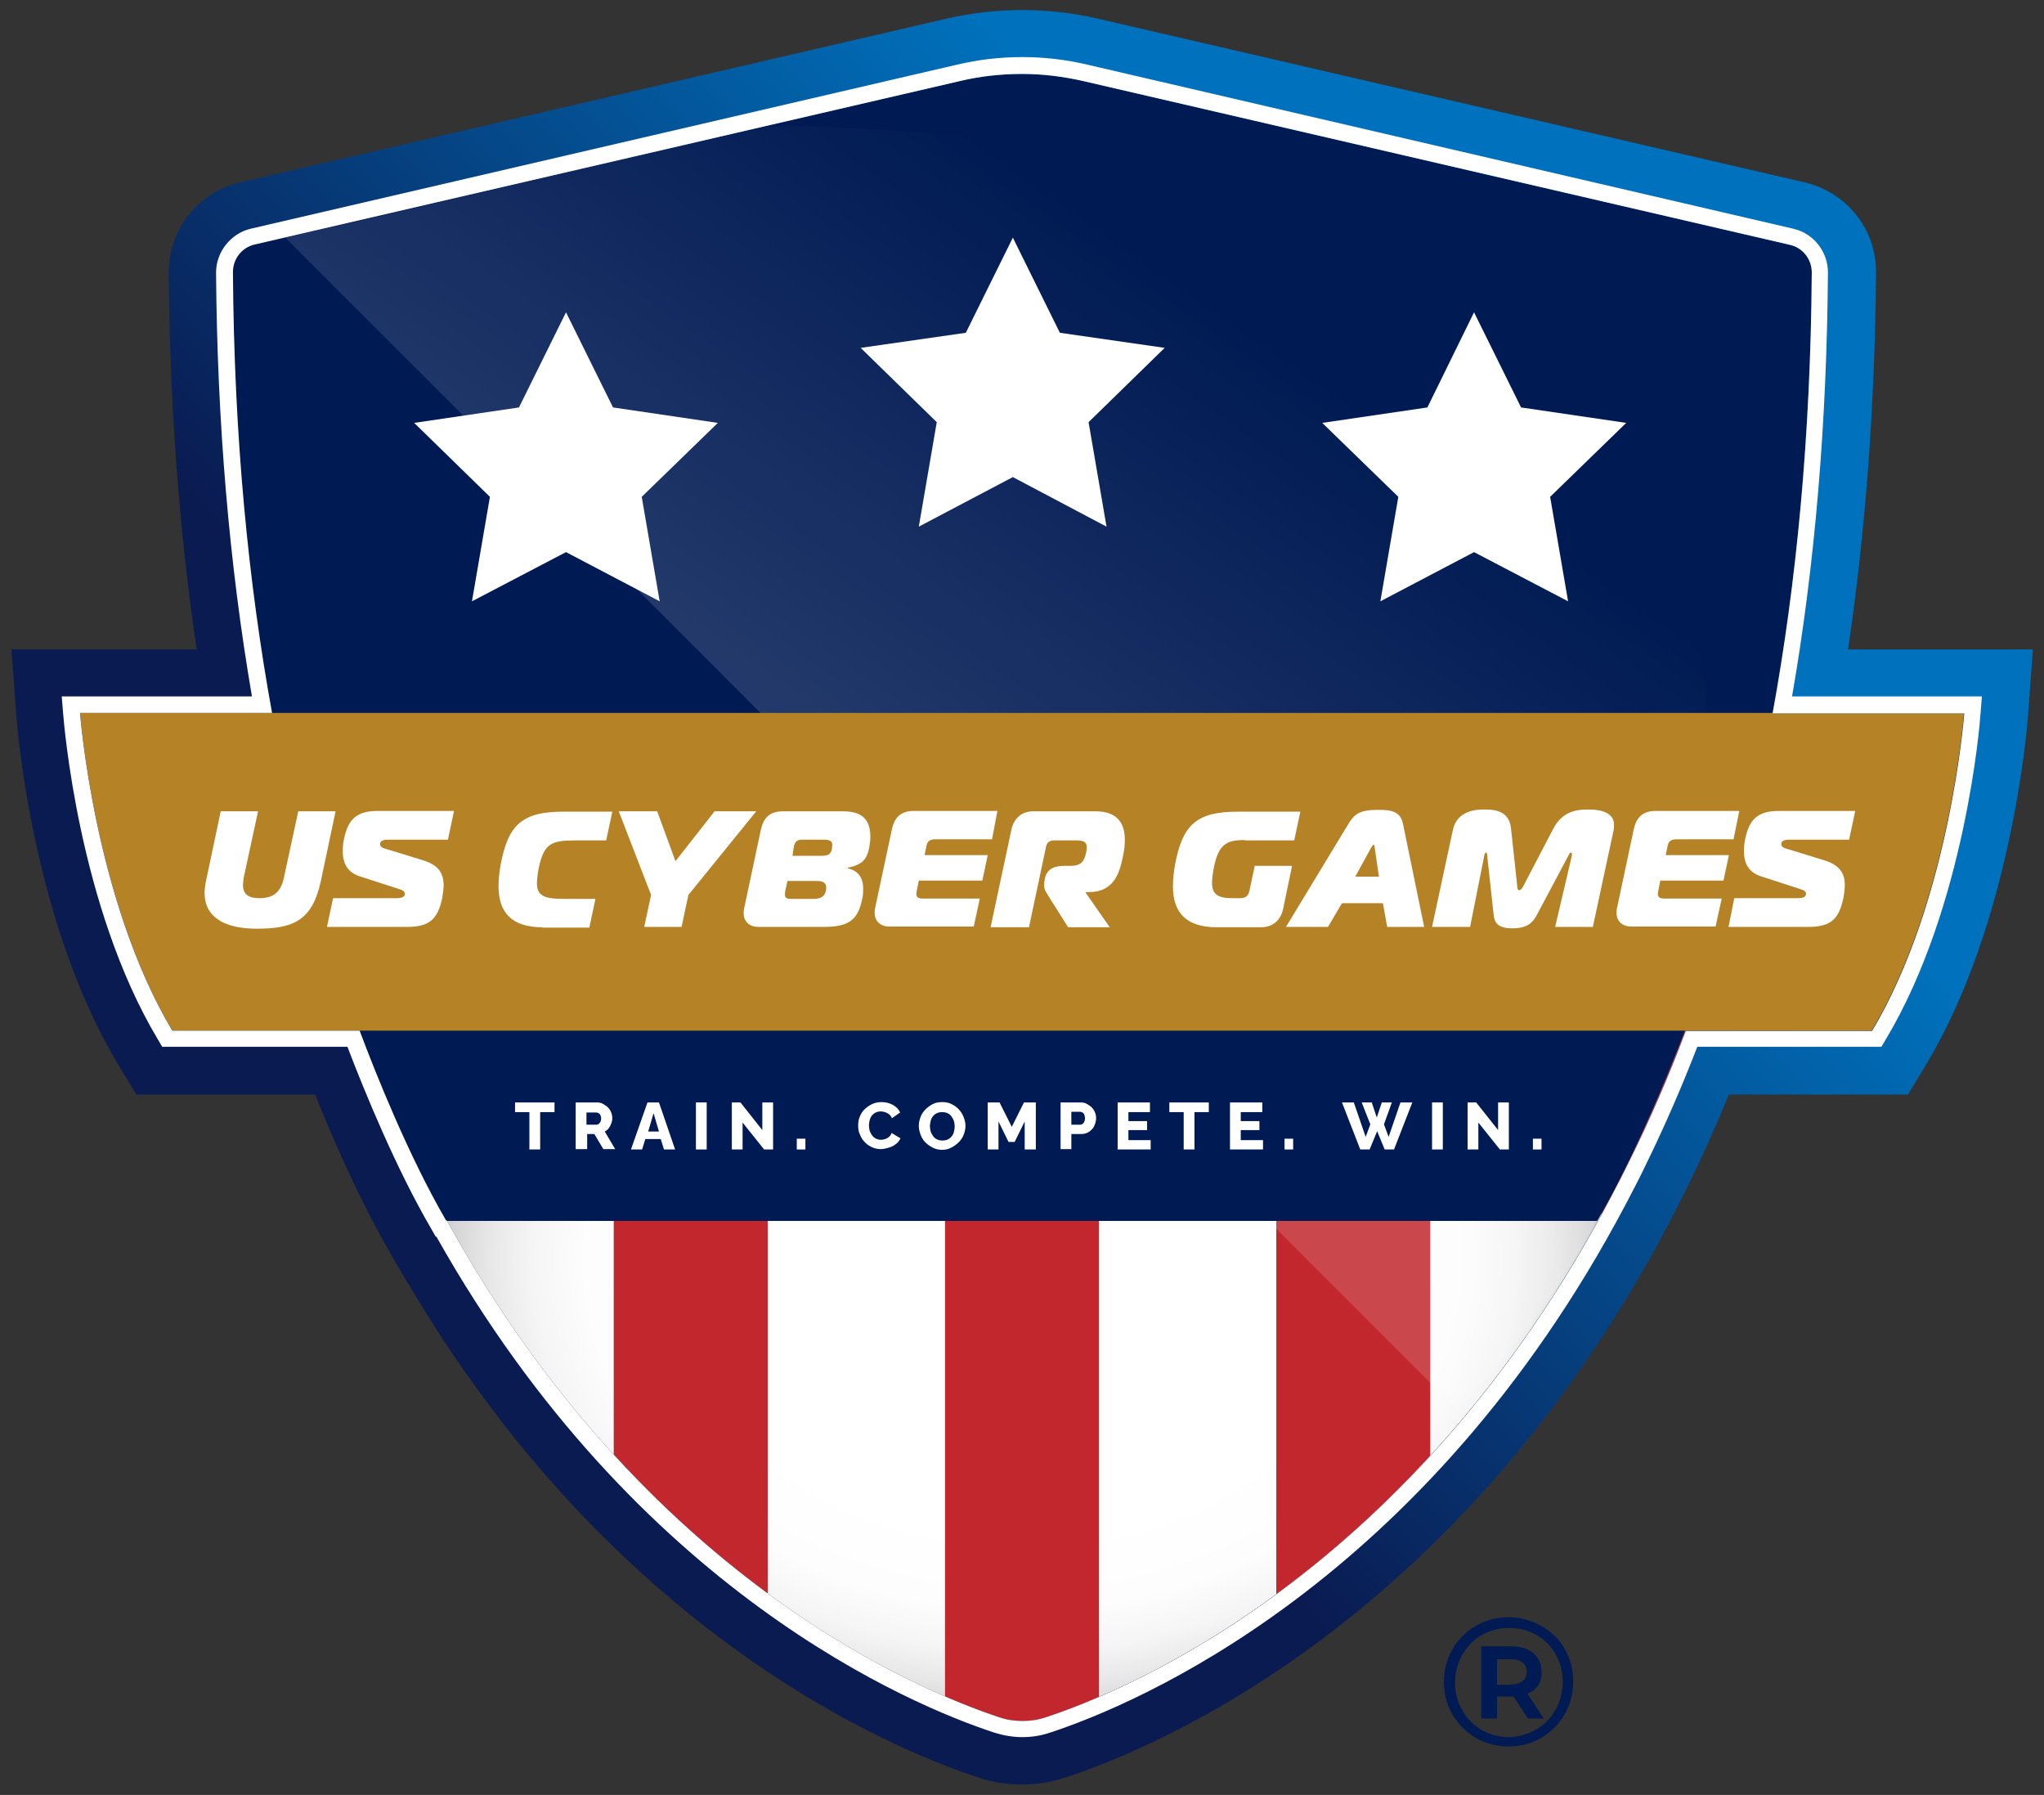 <svg xmlns="http://www.w3.org/2000/svg" xmlns:xlink="http://www.w3.org/1999/xlink" id="Layer_1" x="0px" y="0px" viewBox="0 0 569.5 500" style="enable-background:new 0 0 569.5 500;" xml:space="preserve"><rect x="0" y="0" width="569.5" height="500" fill="#333333" stroke="none"/><style type="text/css">	.st0{fill:url(#SVGID_1_);}	.st1{fill:#FFFFFF;}	.st2{fill:#001A53;}	.st3{clip-path:url(#SVGID_00000006669300279354501180000002678363715831208064_);}	.st4{fill:#C1272D;}	.st5{fill:#808080;}	.st6{fill:#0071BC;}	.st7{fill:url(#SVGID_00000124159385573603257020000010500777553845505938_);}	.st8{clip-path:url(#SVGID_00000139266280052598774150000016770106351904256919_);}	.st9{fill:none;}	.st10{fill:#B58225;}	.st11{fill:url(#SVGID_00000027601687824140153350000012471533086520178107_);}	.st12{fill:url(#SVGID_00000040575594383368545790000000596383946385011131_);}	.st13{opacity:0.5;fill:url(#SVGID_00000109031480344967054310000012714343068850246789_);}	.st14{clip-path:url(#SVGID_00000088121373344618881570000008917887735585545636_);}	.st15{fill:url(#SVGID_00000018219034796375434830000002938728535301017255_);}	.st16{clip-path:url(#SVGID_00000037659361699244361530000006244017171323929009_);}	.st17{fill:none;stroke:#C1272D;stroke-width:45.648;stroke-miterlimit:10;}	.st18{opacity:0.2;}	.st19{fill:none;stroke:#FFFFFF;stroke-width:1.293;stroke-miterlimit:10;}	.st20{opacity:0.7;}	.st21{fill:url(#SVGID_00000137838283371986498640000011707925708725295259_);}	.st22{fill:#DAC091;}	.st23{fill:url(#SVGID_00000014594784307086704350000001081721246598139839_);}	.st24{fill:url(#SVGID_00000030478001355445491640000011996145349860011190_);}	.st25{opacity:0.5;fill:url(#SVGID_00000086678086230715028390000000835904870516826042_);}	.st26{clip-path:url(#SVGID_00000034074670257082902950000011624898558027155622_);}	.st27{fill:url(#SVGID_00000134960388505750389630000003381939339422044296_);}	.st28{clip-path:url(#SVGID_00000127020355526162607430000011485165178539093432_);}	.st29{fill:none;stroke:#C1272D;stroke-width:24.325;stroke-miterlimit:10;}	.st30{fill:none;stroke:#FFFFFF;stroke-width:0.689;stroke-miterlimit:10;}	.st31{fill:url(#SVGID_00000069377012310688179760000015285971648248204211_);}	.st32{clip-path:url(#SVGID_00000098195978471840438500000006243080377305931432_);}	.st33{fill:url(#SVGID_00000131336100697581141640000000292413177790857124_);}	.st34{clip-path:url(#SVGID_00000045611641194594440130000002743503668014651314_);}	.st35{fill:url(#SVGID_00000161591195597114308950000011206194827016513420_);}	.st36{clip-path:url(#SVGID_00000000926206508813041160000008493795262550147988_);}	.st37{fill:url(#SVGID_00000076573647015096122640000003490297200484631454_);}	.st38{clip-path:url(#SVGID_00000152232889019778340560000017271128485583255718_);}	.st39{fill:url(#SVGID_00000142162043083793664200000000093645039470059418_);}	.st40{clip-path:url(#SVGID_00000035515536885192923380000005422919922400429959_);}	.st41{fill:url(#SVGID_00000059284527070572844940000009498168753195751816_);}	.st42{clip-path:url(#SVGID_00000068672312930781746690000011333486262346936232_);}	.st43{fill:url(#SVGID_00000150061147171700009420000000824581698118772882_);}	.st44{clip-path:url(#SVGID_00000077289791589792653090000002222046629405309593_);}	.st45{fill:url(#SVGID_00000127011680204939548900000010970265919907188671_);}	.st46{clip-path:url(#SVGID_00000005251294167467637720000012707146780414022812_);}	.st47{fill:url(#SVGID_00000094598924108197781820000003873539104763778491_);}	.st48{clip-path:url(#SVGID_00000171704493036152097880000013185914668964210607_);}	.st49{opacity:0.15;}	.st50{fill:url(#SVGID_00000106141444899241617330000012604753750596331909_);}	.st51{opacity:0.5;fill:#FFFFFF;}	.st52{fill:url(#SVGID_00000072272521956923904040000002578021488701137300_);}	.st53{clip-path:url(#SVGID_00000182500863811597120270000006822214842015440549_);}	.st54{fill:url(#SVGID_00000053527003840385703530000000720808739353686434_);}	.st55{clip-path:url(#SVGID_00000084530136016562370170000017578288319418302337_);}	.st56{fill:url(#SVGID_00000043440653547400185370000012412460395130073492_);}	.st57{clip-path:url(#SVGID_00000054953860256875247960000007933816854692400262_);}	.st58{fill:url(#SVGID_00000023997113336415307830000000786076617700718980_);}	.st59{clip-path:url(#SVGID_00000119817152107430808180000014036405336999153851_);}	.st60{fill:#CCCCCC;}	.st61{fill:url(#SVGID_00000110456550692736883170000002255037205523311237_);}	.st62{clip-path:url(#SVGID_00000088114897129663740060000002830702222323114174_);}	.st63{fill:url(#SVGID_00000056418639864429253740000000524899456053545358_);}	.st64{clip-path:url(#SVGID_00000176744316680324907490000012039878213382644396_);}	.st65{fill:url(#SVGID_00000137839812253920285690000017354772221819640725_);}	.st66{clip-path:url(#SVGID_00000149377787186211333930000014208536531892161706_);}	.st67{fill:url(#SVGID_00000044867447083991083830000008255246588933527967_);}	.st68{clip-path:url(#SVGID_00000157996339768427542110000009311311374955659653_);}	.st69{fill:url(#SVGID_00000000936443231171513860000013512122410958179003_);}	.st70{clip-path:url(#SVGID_00000082356829107259972410000001190459310352026275_);}	.st71{fill:url(#SVGID_00000063618615060957007560000005366567739484819903_);}	.st72{clip-path:url(#SVGID_00000083804736032855965220000006651603914869255868_);}	.st73{fill:url(#SVGID_00000127017188137296021700000002259368775376920982_);}	.st74{clip-path:url(#SVGID_00000051366524398066050750000003071173994174119099_);}	.st75{clip-path:url(#SVGID_00000036941110088567338770000017095434122335044492_);}	.st76{fill:url(#SVGID_00000145022457444414463970000012619155112856182969_);}	.st77{fill:url(#SVGID_00000126296400802823642610000004043755449055329174_);}	.st78{clip-path:url(#SVGID_00000155824922796308627410000013271855912072011936_);}	.st79{fill:url(#SVGID_00000135669064838451635820000000228821969386727069_);}	.st80{fill:url(#SVGID_00000137816090050632150830000008012267234703166864_);}	.st81{fill:#B3B3B3;}	.st82{fill:url(#SVGID_00000091719277615798728450000011642891986583893165_);}	.st83{fill:url(#SVGID_00000013164469183279421180000005761589651992368535_);}	.st84{opacity:0.5;fill:url(#SVGID_00000029013708861645148090000017763755566197798529_);}	.st85{clip-path:url(#SVGID_00000134214915584560479310000009416287200035738028_);}	.st86{fill:url(#SVGID_00000020396158383196733050000005105536271711743653_);}	.st87{clip-path:url(#SVGID_00000036967047049550958160000000870075919033497263_);}	.st88{fill:url(#SVGID_00000052091305780568264420000006452591640013840269_);}	.st89{clip-path:url(#SVGID_00000026142794534272729270000003414996291949321361_);}	.st90{fill:url(#SVGID_00000038393561399826327790000004883112496767393691_);}	.st91{clip-path:url(#SVGID_00000137100165681897489880000016293944103657101498_);}	.st92{fill:url(#SVGID_00000131369064572729524810000009037491640314279818_);}	.st93{clip-path:url(#SVGID_00000116209174660469141360000017368753868649268131_);}	.st94{fill:url(#SVGID_00000160175139218863749940000006018118787447557800_);}	.st95{fill:url(#SVGID_00000174572954886160055760000005418550784628456071_);}</style><g>	<g>		<g>			<g>				<g>					<defs>						<path id="SVGID_00000183947637022205970540000006494050297862149265_" d="M80.6,222.2c44.2,194.7,168.2,246.5,197.8,256.3       c4.2,1.4,8.7,1.4,12.8,0c29.6-9.8,153.6-61.6,197.8-256.3H80.6z"></path>					</defs>					<clipPath id="SVGID_00000019652725991613273440000013029921584294964096_">						<use xlink:href="#SVGID_00000183947637022205970540000006494050297862149265_" style="overflow:visible;"></use>					</clipPath>				</g>			</g>			<g>				<path class="st2" d="M498.6,68.1L301.8,22.5c-11.2-2.6-22.9-2.6-34.1,0L70.9,68.1c-3.6,0.8-6.1,4-6.1,7.7     c0.4,56,6.3,104.4,15.8,146.3H489c9.5-41.8,15.3-90.2,15.8-146.3C504.8,72.2,502.2,69,498.6,68.1z"></path>				<g>					<defs>						<path id="SVGID_00000013186432984390227160000009750277072690775459_" d="M80.6,222.2c44.2,194.7,168.2,246.5,197.8,256.3       c4.2,1.4,8.7,1.4,12.8,0c29.6-9.8,153.6-61.6,197.8-256.3H80.6z"></path>					</defs>											<radialGradient id="SVGID_00000116942969643883522690000014394269672684088504_" cx="284.783" cy="350.8" r="170.661" gradientTransform="matrix(1 0 0 0.8 0 70.16)" gradientUnits="userSpaceOnUse">						<stop offset="0.549" style="stop-color:#FFFFFF"></stop>						<stop offset="0.713" style="stop-color:#FDFDFD"></stop>						<stop offset="0.801" style="stop-color:#F5F5F5"></stop>						<stop offset="0.871" style="stop-color:#E7E7E7"></stop>						<stop offset="0.931" style="stop-color:#D4D4D4"></stop>						<stop offset="0.985" style="stop-color:#BBBBBB"></stop>						<stop offset="1" style="stop-color:#B3B3B3"></stop>					</radialGradient>											<use xlink:href="#SVGID_00000013186432984390227160000009750277072690775459_" style="overflow:visible;fill:url(#SVGID_00000116942969643883522690000014394269672684088504_);"></use>					<clipPath id="SVGID_00000164502385564425891920000003771701973133350333_">						<use xlink:href="#SVGID_00000013186432984390227160000009750277072690775459_" style="overflow:visible;"></use>					</clipPath>					<g style="clip-path:url(#SVGID_00000164502385564425891920000003771701973133350333_);">						<rect x="263.3" y="185.2" class="st4" width="42.9" height="304.1"></rect>						<rect x="355.6" y="185.2" class="st4" width="42.9" height="304.1"></rect>						<rect x="446.2" y="185.2" class="st4" width="42.9" height="304.1"></rect>						<rect x="80.4" y="185.2" class="st4" width="42.9" height="304.1"></rect>						<rect x="171" y="185.2" class="st4" width="42.9" height="304.1"></rect>					</g>				</g>				<polygon class="st1" points="282.2,66.2 295.3,92.7 324.5,96.9 303.3,117.6 308.3,146.7 282.2,132.9 256,146.7 261,117.6      239.8,96.9 269.1,92.7     "></polygon>				<polygon class="st1" points="410.7,87 423.8,113.5 453.1,117.8 431.9,138.4 436.9,167.5 410.7,153.8 384.6,167.5 389.6,138.4      368.4,117.8 397.7,113.5     "></polygon>				<polygon class="st1" points="157.7,87 170.8,113.5 200,117.8 178.8,138.4 183.8,167.5 157.7,153.8 131.5,167.5 136.5,138.4      115.4,117.8 144.6,113.5     "></polygon>			</g>			<g>				<g>					<defs>						<path id="SVGID_00000094583049293126701250000013136040312331807643_" d="M80.6,222.2c44.2,194.7,168.2,246.5,197.8,256.3       c4.2,1.4,8.7,1.4,12.8,0c29.6-9.8,153.6-61.6,197.8-256.3H80.6z"></path>					</defs>					<clipPath id="SVGID_00000132803396957136017530000013334261210251573183_">						<use xlink:href="#SVGID_00000094583049293126701250000013136040312331807643_" style="overflow:visible;"></use>					</clipPath>				</g>			</g>		</g>		<g class="st49">			<linearGradient id="SVGID_1_" gradientUnits="userSpaceOnUse" x1="220.985" y1="263.161" x2="379.04" y2="37.435">				<stop offset="0.136" style="stop-color:#FFFFFF"></stop>				<stop offset="0.777" style="stop-color:#FFFFFF;stop-opacity:0"></stop>			</linearGradient>			<path class="st0" d="M79.5,66.2l326.6,326.6c43.5-45.6,70.2-107.4,70.2-175.4c0-51.1-15.1-98.6-41-138.4    c-19.5-30-158.2-42.1-214.3-44c-1.3-0.1-5.5,0-8.4,0.6C190.2,40.1,129.6,55,79.5,66.2z"></path>		</g>		<line class="st51" x1="79.5" y1="66.2" x2="408" y2="394.6"></line>		<path class="st2" d="M288.4,278.4h-7.5H96.8c0,0,12.5,36.2,27.3,61.7h156.7h7.5h156.7c14.8-25.4,27.7-61.7,27.7-61.7H288.4z"></path>		<path class="st10" d="M290.3,198.6h-11.1H22.3c0,0,3.9,52,25.7,88.5h231.2h11.1h231.2c21.8-36.5,25.7-88.5,25.7-88.5H290.3z"></path>		<g>			<path class="st1" d="M79.1,244.5l4-18.5h10.4l-4.1,19.4c-2.4,11.1-7.7,13.3-17.9,13.3c-8.8,0-14.5-3.1-14.5-10    c0-1,0.2-2.5,0.4-3.3l4.1-19.4h10.4l-4,18.5c-0.1,0.7-0.2,1.4-0.2,2c0,2.7,1.6,3.7,4.6,3.7C76,250.2,78.2,248.7,79.1,244.5z"></path>			<path class="st1" d="M92.8,250.2h17.9c0.8,0,2.1-0.2,2.1-1.2c0-0.8-0.8-1.1-1.8-1.4l-10.8-3.5c-3.3-1.1-4.7-3.5-4.7-7    c0-1,0.1-2.5,0.4-3.6c1.1-5.1,3.3-7.6,9.3-7.6h21.3l-1.7,8h-16.4c-0.8,0-2.5,0-2.5,1.2c0,1.2,1.6,1.3,2.4,1.6l9.4,2.9    c4,1.2,5.9,3.2,5.9,7c0,1-0.2,2.5-0.4,3.6c-1.2,5.5-3.2,8-9.7,8H91.1L92.8,250.2z"></path>			<path class="st1" d="M151.1,258.3c-8.5,0-12.2-4.1-12.2-11.4c0-1.8,0.2-3.9,0.6-6.1c2.1-11.1,6-14.7,17.5-14.7h13.6l-1.7,8h-8.3    c-6.9,0-9,0.7-10.5,7.7c-0.3,1.6-0.5,3.3-0.5,4.3c0,3.5,2.2,4.3,7.5,4.3h8.8l-1.7,8H151.1z"></path>			<path class="st1" d="M199.1,226h11.6l-18.9,23.3l-1.9,8.9h-10.4l1.9-8.9l-9-23.3h10.7l5.1,13.9L199.1,226z"></path>			<path class="st1" d="M240.5,247.5c0,0.8,0,1.7-0.2,2.6c-1.2,6-3.5,8.1-10.8,8.1h-18.2c-2.7,0-4.1-1.7-4.1-3.8    c0-0.4,0-0.8,0.1-1.2l4.7-22.1c0.7-3.2,2.4-5.1,6.1-5.1h16.8c5.4,0,7.6,2.4,7.6,7.1c0,0.9-0.1,1.8-0.3,2.9    c-0.6,3.2-1.8,4.9-6,5.7l0,0.2C239.2,242.5,240.5,244.7,240.5,247.5z M218.8,248.1c-0.1,0.4-0.1,0.8-0.1,1.1c0,1,0.5,1.2,1.9,1.2    h5.9c1.8,0,3.2-0.4,3.6-2.2c0.1-0.4,0.1-0.8,0.1-1c0-1.3-1-1.8-2.6-1.8h-8.2L218.8,248.1z M220.8,238.4h7.7c1.8,0,3-0.1,3.3-2    c0-0.4,0.1-0.8,0.1-1c0-1.2-0.9-1.5-2.5-1.5h-5.9c-1.4,0-1.9,0.5-2.3,1.8L220.8,238.4z"></path>			<path class="st1" d="M276.4,233.8h-15.9c-1.4,0-2.2,0.6-2.4,2l-0.5,2.4h17.6l-1.5,7.1H256l-0.6,3c0,0.3-0.1,0.5-0.1,0.7    c0,0.9,0.6,1.3,1.7,1.3H273l-1.7,7.8h-23.5c-2.7,0-4.1-1.7-4.1-3.8c0-0.4,0-0.8,0.1-1.2l4.7-22.1c0.7-3.2,2.4-5.1,6.1-5.1h23.3    L276.4,233.8z"></path>			<path class="st1" d="M281.8,231.1c0.7-3.2,2.9-5.1,6.1-5.1h17.3c5.9,0,8.2,3.1,8.2,7.9c0,1.2-0.1,2.6-0.4,4    c-0.9,4.6-2.2,10.6-9.6,10.6h-0.9l0,0.2l6.7,9.6h-11.6l-5.3-8.4c-0.9-1.5-1.4-2-1.4-3.5c0-0.3,0-0.6,0.1-0.9l0.1-0.7    c0.6-2.8,2.7-3.6,5.4-3.6h1.6c2.8,0,3.9-0.9,4.5-3.6c0.1-0.6,0.2-1.1,0.2-1.5c0-1.6-0.9-2-3.1-2h-5.9c-1.4,0-2.2,0.6-2.4,2    l-4.7,22.2H276L281.8,231.1z"></path>			<path class="st1" d="M346.8,234c-5.1,0-7.3,1.2-8.6,7.7c-0.3,1.5-0.5,3.2-0.5,4.2c0,3.4,1.8,4.3,5.7,4.3h2.2c1.4,0,2.2-0.6,2.5-2    l1.5-7h10.4l-2.5,12c-0.7,3.2-2.9,5.1-6.2,5.1H339c-8.5,0-12.2-4.1-12.2-11.4c0-1.8,0.2-3.9,0.6-6.1c2.1-11.1,6-14.7,17.5-14.7    h17.4l-1.7,8H346.8z"></path>			<path class="st1" d="M375.7,229.5c1.7-2.8,3.2-3.9,8.2-3.9c3.5,0,6.3,0.3,7,3.9l5.9,28.7h-10.3l-1.2-6.6h-11.4l-3.9,6.6h-11.7    L375.7,229.5z M377.6,244.2h6.6l-1.2-8.2c0-0.2-0.1-0.7-0.3-0.7c-0.1,0-0.4,0.4-0.6,0.7L377.6,244.2z"></path>			<path class="st1" d="M428.5,254.3c-1.2,2.4-2.6,4.3-7.1,4.3c-4.6,0-5.1-2-5.3-4.3l-1.7-15.6c0-0.6-0.1-1.2-0.3-1.2    c-0.4,0-0.6,0.7-0.6,1.1l-3.9,19.6H399l5.8-27c1.2-5.7,7.1-5.7,8.8-5.7c2.8,0,6.9,0.3,7.4,5.3l1.7,15.7c0,0.6,0.1,1.5,0.6,1.5    s1.1-1,1.3-1.5l8.2-15.7c2.7-5.1,7-5.3,9.7-5.3c6,0,7.2,2.3,7.2,4.3c0,0.4,0,0.9-0.1,1.4l-5.8,27h-10.5l4.6-19.6    c0-0.2,0.1-0.4,0.1-0.6c0-0.2-0.1-0.5-0.3-0.5c-0.2,0-0.5,0.3-0.9,1.2L428.5,254.3z"></path>			<path class="st1" d="M483,233.8H467c-1.4,0-2.2,0.6-2.4,2l-0.5,2.4h17.6l-1.5,7.1h-17.6l-0.6,3c0,0.3-0.1,0.5-0.1,0.7    c0,0.9,0.6,1.3,1.7,1.3h16.1l-1.7,7.8h-23.5c-2.7,0-4.1-1.7-4.1-3.8c0-0.4,0-0.8,0.1-1.2l4.7-22.1c0.7-3.2,2.4-5.1,6.1-5.1h23.3    L483,233.8z"></path>			<path class="st1" d="M483.2,250.2h17.9c0.8,0,2.1-0.2,2.1-1.2c0-0.8-0.8-1.1-1.8-1.4l-10.8-3.5c-3.3-1.1-4.7-3.5-4.7-7    c0-1,0.1-2.5,0.4-3.6c1.1-5.1,3.3-7.6,9.3-7.6h21.3l-1.7,8h-16.4c-0.8,0-2.5,0-2.5,1.2c0,1.2,1.6,1.3,2.4,1.6l9.4,2.9    c4,1.2,5.9,3.2,5.9,7c0,1-0.2,2.5-0.4,3.6c-1.2,5.5-3.2,8-9.7,8h-22.3L483.2,250.2z"></path>		</g>		<g>			<path class="st1" d="M154.5,309.8h-4v10.4h-3v-10.4h-4v-2.7h11V309.8z"></path>			<path class="st1" d="M160.4,320.2v-13.1h5.9c0.6,0,1.2,0.1,1.7,0.4c0.5,0.3,1,0.6,1.4,1c0.4,0.4,0.7,0.9,0.9,1.4    c0.2,0.5,0.3,1.1,0.3,1.6c0,0.5-0.1,1-0.3,1.5c-0.2,0.5-0.4,0.9-0.7,1.3c-0.3,0.4-0.7,0.7-1.1,0.9l2.9,4.9h-3.3l-2.5-4.2h-2v4.2    H160.4z M163.4,313.3h2.8c0.2,0,0.4-0.1,0.6-0.2c0.2-0.1,0.3-0.4,0.5-0.6c0.1-0.3,0.2-0.6,0.2-0.9c0-0.4-0.1-0.7-0.2-0.9    c-0.1-0.3-0.3-0.5-0.5-0.6c-0.2-0.1-0.4-0.2-0.7-0.2h-2.7V313.3z"></path>			<path class="st1" d="M180.4,307.1h3.2l4.5,13.1h-3.1l-0.9-2.9h-4.3l-0.9,2.9h-3.1L180.4,307.1z M183.6,315.2l-1.5-5.1l-1.5,5.1    H183.6z"></path>			<path class="st1" d="M193.9,320.2v-13.1h3v13.1H193.9z"></path>			<path class="st1" d="M206.9,312.7v7.5h-3v-13.1h2.4l6.1,7.7v-7.7h3v13.1h-2.5L206.9,312.7z"></path>			<path class="st1" d="M222,320.2v-3h2.4v3H222z"></path>			<path class="st1" d="M239.1,313.5c0-0.8,0.1-1.6,0.4-2.3c0.3-0.8,0.7-1.5,1.3-2.1c0.6-0.6,1.3-1.1,2.1-1.5    c0.8-0.4,1.7-0.6,2.7-0.6c1.2,0,2.3,0.3,3.2,0.8c0.9,0.5,1.6,1.2,2,2.1l-2.3,1.6c-0.2-0.5-0.4-0.8-0.8-1.1    c-0.3-0.3-0.7-0.4-1.1-0.6c-0.4-0.1-0.8-0.2-1.1-0.2c-0.6,0-1.1,0.1-1.5,0.3c-0.4,0.2-0.8,0.5-1.1,0.9c-0.3,0.4-0.5,0.8-0.6,1.3    c-0.1,0.5-0.2,0.9-0.2,1.4c0,0.5,0.1,1,0.2,1.5c0.2,0.5,0.4,0.9,0.7,1.3c0.3,0.4,0.7,0.7,1.1,0.9c0.4,0.2,0.9,0.3,1.4,0.3    c0.4,0,0.7-0.1,1.1-0.2c0.4-0.1,0.7-0.3,1.1-0.6c0.3-0.3,0.6-0.6,0.7-1.1l2.5,1.5c-0.3,0.6-0.7,1.2-1.3,1.6c-0.6,0.5-1.3,0.8-2,1    c-0.7,0.2-1.5,0.4-2.2,0.4c-0.9,0-1.8-0.2-2.6-0.6c-0.8-0.4-1.5-0.9-2-1.5c-0.6-0.6-1-1.4-1.3-2.2    C239.2,315.2,239.1,314.4,239.1,313.5z"></path>			<path class="st1" d="M262.5,320.3c-1,0-1.8-0.2-2.6-0.6c-0.8-0.4-1.5-0.9-2.1-1.5c-0.6-0.6-1-1.3-1.3-2.1    c-0.3-0.8-0.5-1.6-0.5-2.5c0-0.9,0.2-1.7,0.5-2.5c0.3-0.8,0.8-1.5,1.4-2.1c0.6-0.6,1.3-1.1,2.1-1.5c0.8-0.4,1.7-0.5,2.6-0.5    c1,0,1.9,0.2,2.6,0.6c0.8,0.4,1.5,0.9,2,1.5c0.6,0.6,1,1.4,1.3,2.1c0.3,0.8,0.5,1.6,0.5,2.4c0,0.9-0.2,1.7-0.5,2.5    c-0.3,0.8-0.8,1.5-1.4,2.1c-0.6,0.6-1.3,1.1-2.1,1.5C264.3,320.1,263.4,320.3,262.5,320.3z M259.1,313.7c0,0.5,0.1,1,0.2,1.5    c0.2,0.5,0.4,0.9,0.7,1.3c0.3,0.4,0.6,0.7,1.1,0.9c0.4,0.2,0.9,0.3,1.5,0.3c0.6,0,1.1-0.1,1.5-0.3c0.4-0.2,0.8-0.5,1.1-0.9    c0.3-0.4,0.5-0.8,0.6-1.3c0.1-0.5,0.2-0.9,0.2-1.4c0-0.5-0.1-1-0.2-1.5c-0.2-0.5-0.4-0.9-0.7-1.3c-0.3-0.4-0.6-0.7-1.1-0.9    c-0.4-0.2-0.9-0.3-1.5-0.3c-0.6,0-1.1,0.1-1.5,0.3c-0.4,0.2-0.8,0.5-1.1,0.9c-0.3,0.4-0.5,0.8-0.6,1.3S259.1,313.1,259.1,313.7z"></path>			<path class="st1" d="M285.5,320.2v-7.8l-2.8,5.7H281l-2.8-5.7v7.8h-3v-13.1h3.3l3.4,6.8l3.4-6.8h3.3v13.1H285.5z"></path>			<path class="st1" d="M295.5,320.2v-13.1h5.6c0.6,0,1.2,0.1,1.7,0.4c0.5,0.3,1,0.6,1.4,1c0.4,0.4,0.7,0.9,0.9,1.4    c0.2,0.5,0.3,1.1,0.3,1.6c0,0.7-0.2,1.4-0.5,2.1s-0.8,1.2-1.5,1.7c-0.6,0.4-1.3,0.6-2.2,0.6h-2.7v4.2H295.5z M298.5,313.3h2.5    c0.2,0,0.4-0.1,0.6-0.2c0.2-0.1,0.3-0.3,0.5-0.6c0.1-0.3,0.2-0.6,0.2-1c0-0.4-0.1-0.8-0.2-1c-0.1-0.3-0.3-0.5-0.5-0.6    c-0.2-0.1-0.4-0.2-0.7-0.2h-2.4V313.3z"></path>			<path class="st1" d="M320.6,317.5v2.7h-9.2v-13.1h9v2.7h-6v2.5h5.2v2.5h-5.2v2.8H320.6z"></path>			<path class="st1" d="M336.8,309.8h-4v10.4h-3v-10.4h-4v-2.7h11V309.8z"></path>			<path class="st1" d="M351.9,317.5v2.7h-9.2v-13.1h9v2.7h-6v2.5h5.2v2.5h-5.2v2.8H351.9z"></path>			<path class="st1" d="M357.9,320.2v-3h2.4v3H357.9z"></path>			<path class="st1" d="M379.4,307.1h2.8l1.4,4.2l1.4-4.2h2.8l-2.2,6.1l1.3,3.5l3.3-9.6h3.3l-5.1,13.1h-2.6l-2.1-5.1l-2.1,5.1h-2.6    l-5.1-13.1h3.3l3.3,9.6l1.3-3.5L379.4,307.1z"></path>			<path class="st1" d="M399,320.2v-13.1h3v13.1H399z"></path>			<path class="st1" d="M411.9,312.7v7.5h-3v-13.1h2.4l6.1,7.7v-7.7h3v13.1h-2.5L411.9,312.7z"></path>			<path class="st1" d="M427.1,320.2v-3h2.4v3H427.1z"></path>		</g>		<g>							<linearGradient id="SVGID_00000091706675038810245910000015558294876916063883_" gradientUnits="userSpaceOnUse" x1="103.678" y1="370.652" x2="465.856" y2="8.474">				<stop offset="0.251" style="stop-color:#0A1B51"></stop>				<stop offset="0.739" style="stop-color:#0071BC"></stop>			</linearGradient>			<path style="fill:url(#SVGID_00000091706675038810245910000015558294876916063883_);" d="M284.8,20.6c5.7,0,11.4,0.7,17.1,2    l196.8,45.6c3.6,0.8,6.1,4,6.1,7.7c-0.3,45.8-4.3,86.6-10.9,122.8h53.4c0,0-3.9,52-25.7,88.5h-51.9c-4.8,12.7-10,24.7-15.5,35.8    c-1.7,3.5-3.5,7-5.3,10.4c-55.2,104.7-134.7,137.5-157.6,145c-2.1,0.7-4.2,1-6.4,1s-4.3-0.3-6.4-1c-22.4-7.4-99-38.9-154-138.4    h-0.2c-10.3-17.7-19.5-40.6-24.1-52.9H48c-21.8-36.5-25.7-88.5-25.7-88.5h53.5c-6.6-36.2-10.6-76.9-10.9-122.8    c0-3.7,2.5-6.9,6.1-7.7l196.8-45.6C273.3,21.2,279.1,20.6,284.8,20.6 M284.8,2.8c-7.1,0-14.2,0.8-21.1,2.4L66.9,50.8    C55.1,53.6,47,63.9,47,76c0.3,36.7,2.9,71.9,7.8,104.9H22.3H3.2L4.6,200c0.2,2.3,4.4,56.7,28.2,96.3l5.2,8.6H48h39.8    c5.2,13,12.7,30,20.9,44.1l5.1,8.8h0.1c24,40.7,53.9,74.3,89,100.2c30.4,22.4,56.8,32.9,69.8,37.2c3.9,1.3,7.9,1.9,12,1.9    s8.1-0.6,12-1.9c13.4-4.4,40.6-15.3,71.8-38.7c38.8-29.1,71.1-67.8,96-114.8c1.8-3.4,3.7-7.1,5.6-11c4.1-8.3,8-17,11.6-25.8h39.8    h10.1l5.2-8.6c23.7-39.6,28-94,28.2-96.3l1.4-19.1h-19.1h-32.4c4.9-33,7.5-68.2,7.8-104.9c0.1-12.1-8.1-22.4-19.9-25.2L305.9,5.2    C299,3.6,291.9,2.8,284.8,2.8L284.8,2.8z"></path>			<path class="st1" d="M284.8,20.6c5.7,0,11.4,0.7,17.1,2l196.8,45.6c3.6,0.8,6.1,4,6.1,7.7c-0.3,45.8-4.3,86.6-10.9,122.8h53.4    c0,0-3.9,52-25.7,88.5h-51.9c-4.8,12.7-10,24.7-15.5,35.8c-1.7,3.5-3.5,7-5.3,10.4c-55.2,104.7-134.7,137.5-157.6,145    c-2.1,0.7-4.2,1-6.4,1c-2.2,0-4.3-0.3-6.4-1c-22.4-7.4-99-38.9-154-138.4h-0.2c-10.3-17.7-19.5-40.6-24.1-52.9H48    c-21.8-36.5-25.7-88.5-25.7-88.5h53.5c-6.6-36.2-10.6-76.9-10.9-122.8c0-3.7,2.5-6.9,6.1-7.7l196.8-45.6    C273.3,21.2,279.1,20.6,284.8,20.6 M284.8,15.9c-6.1,0-12.2,0.7-18.1,2.1L69.9,63.7c-5.6,1.3-9.7,6.5-9.7,12.2    c0.3,41.8,3.7,81.5,10,118.1h-48h-5l0.4,4.9c0.2,2.2,4.2,53.5,26.3,90.5l1.3,2.2H48h48.8c4.9,12.8,13.6,34,23.3,50.6l1.3,2.3h0.2    c55.7,99,132.8,130.7,155.3,138.1c2.5,0.8,5.2,1.3,7.9,1.3c2.7,0,5.3-0.4,7.9-1.3c23.4-7.7,104.3-41.2,160.3-147.2    c1.7-3.3,3.6-6.8,5.4-10.6c5.2-10.6,10.1-21.8,14.5-33.2h48.7h2.6l1.3-2.2c22.1-37,26.2-88.3,26.3-90.5l0.4-4.9h-5h-47.9    c6.4-36.7,9.7-76.4,10-118.1c0-5.8-4-10.9-9.7-12.2L302.9,18C297,16.6,290.9,15.9,284.8,15.9L284.8,15.9z"></path>		</g>	</g>	<g>		<path class="st2" d="M429.6,453c2.7,1.6,4.9,3.7,6.4,6.4c1.6,2.7,2.3,5.8,2.3,9.1c0,3.3-0.8,6.4-2.4,9.1c-1.6,2.8-3.8,4.9-6.5,6.5   c-2.7,1.6-5.8,2.4-9.1,2.4c-3.3,0-6.4-0.8-9.1-2.4c-2.7-1.6-4.9-3.8-6.5-6.5s-2.4-5.8-2.4-9.1c0-3.3,0.8-6.3,2.4-9.1   c1.6-2.7,3.7-4.9,6.5-6.5c2.7-1.6,5.8-2.4,9.2-2.4S426.8,451.5,429.6,453z M428,481.8c2.3-1.4,4.1-3.2,5.4-5.5   c1.3-2.3,2-4.9,2-7.7c0-2.8-0.6-5.4-1.9-7.7c-1.3-2.3-3.1-4.1-5.3-5.4c-2.3-1.3-4.8-2-7.7-2s-5.4,0.7-7.7,2   c-2.3,1.3-4.1,3.2-5.4,5.5c-1.3,2.3-2,4.9-2,7.7c0,2.8,0.7,5.4,2,7.7c1.3,2.3,3.1,4.1,5.4,5.5c2.3,1.3,4.8,2,7.7,2   C423.1,483.8,425.7,483.1,428,481.8z M428.6,469.4c-0.7,1.1-1.7,1.9-3,2.4l4.5,6.9h-4.4l-4-6.1h-0.6h-4v6.1h-4.4v-20.1h8.3   c2.6,0,4.7,0.6,6.2,1.9c1.5,1.3,2.3,3,2.3,5.1C429.6,467.1,429.3,468.4,428.6,469.4z M420.9,469.2c1.4,0,2.5-0.3,3.3-0.9   c0.8-0.6,1.2-1.5,1.2-2.6s-0.4-2-1.2-2.6c-0.8-0.6-1.9-0.9-3.3-0.9h-3.8v7.1H420.9z"></path>	</g></g></svg>